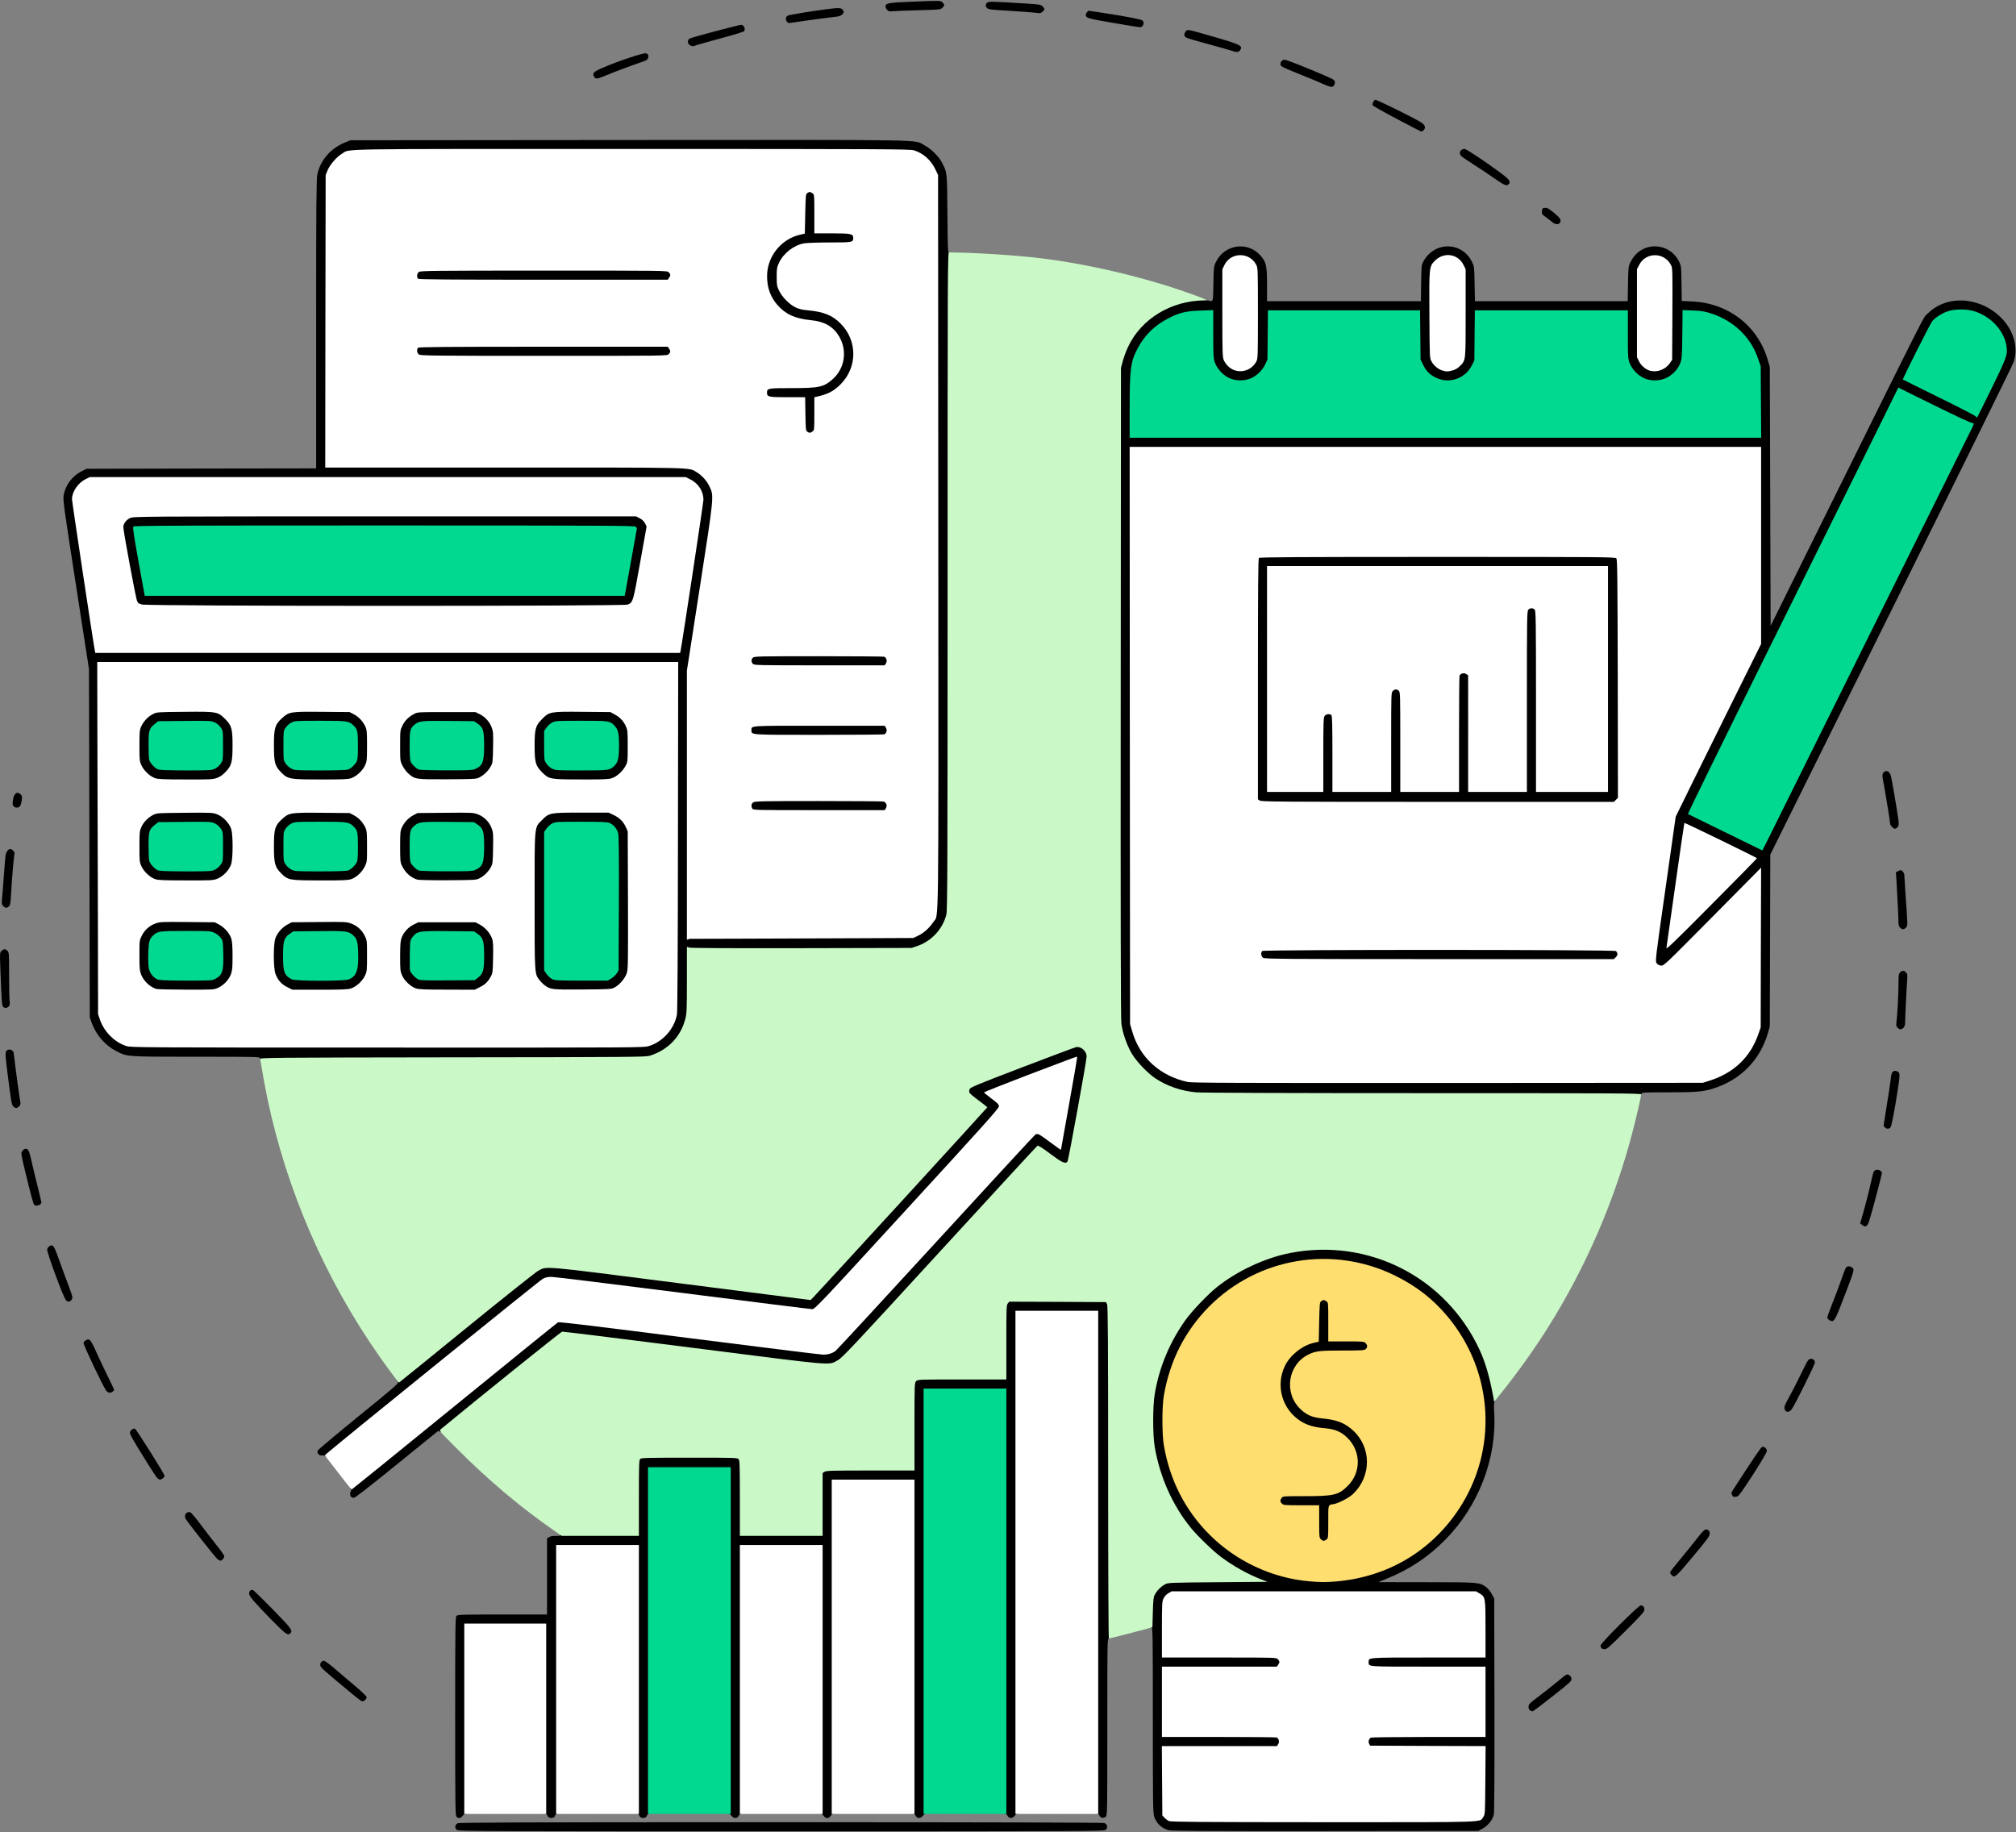 <?xml version="1.0" encoding="UTF-8"?>
<svg xmlns="http://www.w3.org/2000/svg" width="2436" height="2214" version="1.0">
  <rect width="100%" height="100%" fill="#808080" stroke="none"/>
  <path d="M552.2 2211.4c-3.1-2.1-2.6-6.4.8-8.1 2-1 80.8-1.3 390.7-1.3 246.9 0 389.1.4 390.7 1 3.7 1.4 4.6 5.8 1.6 8.2-2.1 1.7-15.7 1.8-391.9 1.8-355.2 0-389.9-.1-391.9-1.6zM1411.9 2211.6c-8.5-2.3-14.9-8.5-17.4-16.8-1.3-4.5-1.5-19.7-1.5-117 0-101.3-.1-111.7-1.6-111.1-1.4.5-1.5-1.5-1.2-19.3.3-22.1.9-24.4 8-31 7.6-7.2 4.5-6.9 62.8-7.2l52.5-.3-11-5.7c-20.4-10.7-32.9-19.7-49.4-35.7-6.2-6-14-14.4-17.4-18.5-22.1-27.4-37-60.9-43.4-97.5-2.5-14.6-2.5-54.8 0-69.9 5.5-32.2 17.8-62 36.7-88.8 7.5-10.7 27-31.2 37.9-40 24.5-19.8 58.7-35.8 89.3-41.7 32.9-6.4 71.9-5 101.8 3.5 52.7 15.1 96.6 49.2 123.5 95.8 12.9 22.5 20.7 44.3 25 69.9 1.6 9.1 1.6 9.9 0 12.3-1.4 2.2-1.5 4.3-1 14.7 3.2 55.2-19 112.7-59 153.2-20.8 21.1-42.9 35.8-70.5 47.1l-10.5 4.3 58.1.1c63.4 0 64 .1 72 5.8 2.1 1.6 5.3 5.3 6.9 8.3l3 5.4.3 128.8c.1 86.3-.1 130.1-.8 132.7-1.7 6.4-7 13-13 16.4l-5.5 3.1-185 .2c-144.3.1-186-.1-189.6-1.1zm371.7-14.2c1.9-.9 4.4-3.1 5.7-4.8 2.2-3.1 2.2-3.6 2.5-41.3l.3-38.3h-69.4c-57 0-69.7-.2-70.6-1.3-1.5-1.9-2.5-7.2-1.7-10.1 1.5-5.9-2.6-5.6 72.7-5.6h68.9v-79h-69.4c-78.7 0-72.1.8-72.1-8.7 0-4.3.4-5.8 1.9-6.9 1.7-1.2 12.9-1.4 70.8-1.4h68.8v-31.3c0-35.3-.2-36.2-7.6-40.4l-3.9-2.3H1418.8l-3.9 2.2c-2.5 1.4-4.6 3.7-5.9 6.3-1.9 3.9-2 6.2-2 34.8v30.7h69c67.7 0 69 0 71 2 2.5 2.5 2.7 9.5.4 12.8l-1.5 2.2H1407v79h68.8c55.2 0 69.2.3 70.6 1.3 2.6 1.9 3.3 9.9 1.2 13.2l-1.6 2.5h-139.1l.3 38.9.3 38.9 2.5 2.7c5.3 5.7-6.3 5.4 189.3 5.5 164.9 0 181.2-.1 184.3-1.6zM1612 1908c94.9-8.2 168.7-80.1 178.9-174.2 7.3-66.9-27.4-138.1-86.3-177.1-34.3-22.7-79.6-35-116.9-31.8-48.1 4.1-90.5 23.6-123.7 57-36.3 36.5-56.3 84.4-56.3 134.6 0 41.3 13.1 80.2 38.7 114.2 32.9 43.9 84.1 72.4 138.6 77.2 13.6 1.2 14.3 1.2 27 .1z"></path>
  <path d="M1593 1863c-1.9-1.9-2-3.3-2-21.5V1822h-21.5c-20.2 0-21.6-.1-23.5-2-2.5-2.5-2.7-9.5-.4-12.8 1.5-2.2 1.8-2.2 28.2-2.2 28.4 0 33.6-.6 42.4-5.1 9.6-4.9 18.6-17.3 20.7-28.4 2.6-13.9-7.5-31.2-22.5-38.6-5-2.5-8.2-3.2-16.6-4-18.4-1.6-30.2-6.8-40.1-17.9-8.5-9.5-12.6-19.8-13.4-34-.9-17.5 3.5-30.5 14.5-42.1 7-7.5 16.5-13.1 25.8-15.2l5.9-1.4.5-23.7c.5-22.1.6-23.9 2.4-25.2 2.6-1.9 9.6-1.8 12.4.2 2.2 1.5 2.2 1.9 2.2 25v23.4h21.5c20.2 0 21.6.1 23.5 2 1.4 1.4 2 3.3 2 6.8 0 8.3.3 8.2-29.2 8.2-14 0-27.8.4-30.7 1-12.2 2.3-24.3 11.5-29.7 22.7-2.4 5-2.9 7-2.9 14.3 0 10.5 2.8 17.3 10.6 25.5 7.6 8.1 14.9 11.4 28 12.6 13.2 1.3 21.9 3.8 29.4 8.7 17.1 11.1 25.3 28 24.2 50.2-.8 16.3-6.8 29.7-17.6 39.1-5 4.4-16.6 10.3-22.1 11.4-7.6 1.4-7-.5-7 21.5 0 19.4-.1 19.9-2.2 21.4-3.3 2.3-10.3 2.1-12.8-.4zM551.6 2195.4c-1.4-1.4-1.6-13.8-1.6-121.4 0-107.6.2-120 1.6-121.4 1.4-1.4 7.8-1.6 55.5-1.6H661v-91.9l2.2-1.5c1.5-1.1 4.5-1.6 8.6-1.6 5.6 0 6.3-.2 5.2-1.5-1.1-1.3 4-1.5 45.4-1.5H769v-45.9c0-41.4.2-46 1.7-47.2 1.3-1.2 12.4-1.4 62.5-1.4 59.2 0 61 .1 62.4 1.9 1.2 1.6 1.4 9.7 1.4 47.3v45.3h94v-75.9l2.2-1.5c2-1.4 8.9-1.6 55.5-1.6h53.3v-53c0-51.7.1-53.1 2-55 2-2 3.3-2 55.5-2h53.5v-44.9c0-41.3.1-45.1 1.8-47l1.7-2.1 61.5.2 61.4.3 1.3 2.5c1 2 1.3 43.7 1.3 204.8 0 201.5 0 202.2-2 202.2s-2 .7-2 106.8c0 104.9 0 106.9-2 108.7-2.4 2.2-6.6 1.3-7.5-1.5-.3-1.1-1.5-2-2.6-2-1.9 0-1.9-4.2-1.9-302.5V1587h-94v302.5c0 220.3-.3 302.5-1.1 302.5-.6 0-2 1.1-3.1 2.6-2.5 3.1-6.8 3-8.3-.3-.5-1.3-1.8-2.3-2.7-2.3-1.7 0-1.8-12.1-1.8-255.5V1681h-94v255.5c0 186-.3 255.5-1.1 255.5-.6 0-2 1.1-3.1 2.6-2.5 3.1-6.8 3-8.3-.3-.5-1.3-1.8-2.3-2.7-2.3-1.7 0-1.8-9.7-1.8-200.5V1791h-94v200.5c0 170.2-.2 200.5-1.4 200.5-.7 0-2.1 1.1-3 2.5-1 1.5-2.6 2.5-4.1 2.5-1.5 0-3.1-1-4.1-2.5-.9-1.4-2.3-2.5-3-2.5-1.2 0-1.4-24.5-1.4-161v-161h-94v161c0 153.1-.1 161-1.8 161-.9 0-2.2 1-2.7 2.3-1.5 3.3-5.8 3.4-8.3.3-1.1-1.5-2.5-2.6-3.1-2.6-.8 0-1.1-56.7-1.1-208v-208h-94v208c0 203 0 208-1.9 208-1 0-2.1.9-2.4 2-1 3.9-8 3.9-9.2 0-.3-1.1-1.3-2-2.1-2-1.2 0-1.4-21.9-1.4-161v-161h-94v161c0 157 0 161-1.9 161-1 0-2.1.9-2.4 2-1 3.9-8 3.9-9.2 0-.3-1.1-1.5-2-2.6-2-1.9 0-1.9-2-1.9-113.5V1965h-93v113.5c0 103.6-.1 113.5-1.6 113.5-.9 0-2.5 1.1-3.6 2.5-2.2 2.9-4.9 3.2-7.2.9zM1848.8 2066.9c-1.2-.6-1.8-2.2-1.8-4.3 0-3.1.9-4 11.7-12.2 6.5-4.9 16.9-13.1 23.2-18.3 11.1-9.3 11.4-9.4 14-8 1.8 1 2.7 2.4 2.9 4.5.3 2.9-.9 4-22.7 21.2-12.6 10-23.5 18.2-24.3 18.2-.7 0-2.1-.5-3-1.1zM429 2049.8c-40.1-33.2-42-34.9-42-37.7 0-3.2 1.6-5.1 4.5-5.1 1.1 0 6.3 3.8 11.6 8.3 5.2 4.5 16.4 13.9 24.7 21 9.3 7.8 15.2 13.5 15.2 14.6 0 2.1-3 5.1-5.1 5.1-.8 0-4.8-2.8-8.9-6.2zM1935.2 1991.8c-.7-.7-1.2-2.1-1.2-3.3 0-2.8 45.8-48.5 48.6-48.5 2.8 0 4.4 1.9 4.4 5.2 0 2.4-3.8 6.6-22.5 25.3-18.7 18.7-22.9 22.5-25.3 22.5-1.5 0-3.3-.5-4-1.2zM328.9 1958.3c-21.5-22-27.9-29.4-27.9-32.5 0-3.3 2.4-5.4 4.9-4.2 1 .5 11.8 11.1 24 23.5 22.4 23 24.2 25.4 20.9 28.7-2.9 2.9-5.5 1.1-21.9-15.5zM2019.7 1903.2c-1-1-1.7-2.4-1.7-3.1 0-.7 5.5-7.8 12.3-15.9 6.7-8.1 15.8-19.3 20.1-24.9 4.3-5.6 8.7-10.5 9.7-10.8 3.2-1 5.9 1.2 5.9 4.8 0 2.8-3 6.9-20.2 27.5-21 25.2-22.4 26.5-26.1 22.4zM262.7 1884c-2.4-1.9-34.3-42.2-38.1-48.2-2.9-4.5.6-9.8 5.3-8.3 1.1.3 6.5 6.7 12.2 14.3 5.6 7.5 14.4 18.9 19.5 25.3 5.2 6.4 9.4 12.5 9.4 13.6 0 2.1-2.9 5.3-4.7 5.3-.6 0-2.2-.9-3.6-2zM424.2 1808.8c-1.4-1.4-1.5-4.7-.2-6.8.6-1 .4-2-.6-3.1-1.3-1.4 9.6-10.6 110.3-92.5C687.2 1581.5 671.4 1594 675.8 1594c2 0 74.6 9.1 161.2 20.1 171.2 21.9 161.8 21 169.2 15.7 1.7-1.1 55.4-59.3 119.5-129.2 64.1-69.9 118-128.6 119.9-130.3 2.8-2.7 4.2-3.3 7.8-3.3 3.9 0 5.6.9 15.2 7.9 8.3 6 11 7.5 11.2 6.2 1.8-9 17.8-98.6 17.8-98.8-.3-.4-100.6 38.2-100.6 38.7 0 .3 2.9 2.8 6.5 5.4l6.5 4.8v11.7l-111.1 121L987.8 1585h-6.5c-3.6 0-75.2-8.8-159.1-19.5-84-10.7-154.1-19.5-155.8-19.5-1.7 0-5 1-7.5 2.3-2.4 1.2-62.6 49.6-133.7 107.5-71.1 57.8-129.7 105.2-130.1 105.2-.5 0-1.4-.6-2-1.3-.6-.8-2.3-1.2-4-.9-3.4.5-6.4-2.9-5.3-5.8.4-1 22.6-19.7 49.4-41.5 44.5-36.2 48.7-39.8 47.7-41.7-.6-1.2-.7-2.4-.2-2.9.5-.5 37.1-30.4 81.3-66.4 45.8-37.3 82.8-66.6 85.8-68.1 2.8-1.5 8.5-3.1 12.5-3.7 6.7-1 16.9.2 162.1 18.8l154.8 19.8 4.3-4.4c2.3-2.4 49.6-53.9 105-114.3l100.8-109.9-2.7-2c-1.5-1.1-5.7-4.3-9.4-7.1-6.7-5.2-6.7-5.2-7-10.6-.2-3.4.2-6.1 1-7.1.7-.9 29.8-12.5 64.7-25.8 67.2-25.6 68.4-25.9 75.7-22.5 4.6 2.2 6.4 6 6.4 13.1 0 7-21.6 128.1-23.1 130-.7.8-3.3 1.3-6.9 1.3-5.6 0-5.8-.1-18.5-9.6-10.6-8-13-9.4-13.9-8.2-.6.8-53.1 58.1-116.7 127.4-129.1 140.6-119.7 131.3-135.6 133.5-7.5 1.1-14.2.3-161.3-18.5-84.4-10.8-154.8-19.8-156.5-20-2.7-.5-9.6 4.8-76.5 59.4-68 55.4-73.6 59.7-75.2 58.3-1.2-1.1-2.2-1.3-3-.6-.7.6-23.3 18.8-50.1 40.6-31.8 25.9-49.6 39.7-51.1 39.7-1.2 0-2.7-.5-3.4-1.2zM2092.9 1806.6c-1.1-2.2-.8-3.2 1.7-7 24.8-38.3 33.2-50.7 34.7-51.2 2.3-.7 5.7 2.2 5.7 4.9 0 2.2-13.6 24.4-26.7 43.7-7 10.3-8.1 11.5-11 11.8-2.7.3-3.5-.1-4.4-2.2zM190.2 1786.3c-1.1-1-7.1-10.1-13.4-20.3-16.7-26.9-19.8-32.4-19.8-34.8 0-2.4 4-5.5 6.1-4.7 1.6.6 35.2 54 35.7 56.7.3 1.6-3.2 4.8-5.4 4.8-.7 0-2.1-.8-3.2-1.7zM2157 1704.1c-1.7-3.3-1.2-4.9 4.9-15.9 3.3-5.9 9.5-17.9 13.7-26.7 4.2-8.8 8.4-16.8 9.2-17.7 3-3.5 8.2-1.6 8.2 2.8 0 2.4-24 50.8-27.9 56.2-2.6 3.7-6.5 4.3-8.1 1.3zM128.2 1680.3c-4.3-6.1-27.2-54.4-27.2-57.4 0-1 1.3-2.5 2.9-3.4 2.7-1.3 3.1-1.3 5 .3 1.1.9 3.7 5.5 5.7 10.2 2 4.7 8.1 17.6 13.5 28.8 5.5 11.2 9.9 20.5 9.9 20.7 0 .2-.7 1.1-1.6 1.9-2.4 2.5-6 2-8.2-1.1zM2210.7 1595.4c-1.5-.8-2.7-2.3-2.7-3.3 0-1.1 2.9-9 6.4-17.8 3.5-8.7 8.5-22 11.1-29.6 4.1-11.7 5.1-13.8 7.1-14.3 1.5-.4 3.4 0 5 1.1 3.4 2.2 3.4 2.5-7.2 30.3-13.7 35.8-14.1 36.5-19.7 33.6zM79.6 1571.1c-3-3.3-22.6-56.3-22.6-61 0-2.2 3.1-5.1 5.3-5.1 2.5 0 4.2 3.3 9.7 19.1 2.8 7.9 7.6 21 10.7 29.1 5.3 14.3 5.5 14.9 3.9 17.3-2 3-4.6 3.2-7 .6zM2250 1480.2l-2.3-1.8 4.7-16.5c2.5-9 6-22.5 7.6-29.9 4-17.7 3.8-17 6.7-18.1 3-1.1 7.3 1.1 7.3 3.7 0 1.7-11.8 46.4-15 56.5-2.4 8.1-4.7 9.6-9 6.1zM41.3 1455.8c-1.3-1.6-4.1-12.1-10.9-40.3-5.2-21.5-5.2-22.1-3.5-24.5 2.4-3.4 5.6-3.7 7.4-.8.8 1.3 2.2 5.9 3.2 10.3.9 4.4 4.1 17.8 7.1 29.7 3 12 5.4 22.2 5.4 22.7 0 3.3-6.7 5.4-8.7 2.9zM2277.6 1362.4c-.9-.8-1.6-1.8-1.6-2.2 0-.4 1.8-11.5 3.9-24.7 2.2-13.2 4.3-27.3 4.7-31.3.8-9.1 2.8-11.5 7.8-9.6 3.5 1.3 3.6 3.8 1.1 20-4.6 29.9-7.9 46.6-9.3 48-1.8 1.9-4.7 1.8-6.6-.2zM16.1 1337.1c-2-2-2.6-5-7.1-40.9-3.1-24.3-3.1-26.4 1-27.7 2.4-.8 5.7.9 6.4 3.2.2 1 .7 4.7 1.1 8.3.7 7.5 6.3 48.2 7.1 52.2.4 1.9-.1 3.3-1.5 4.7-2.6 2.6-4.6 2.6-7 .2zM1440.5 1322.9c-15.9-1.4-34.2-7.9-47.6-16.9-9.5-6.4-22.6-20.2-28.3-29.8-6-10.1-11.1-24.9-12.6-36.2-.8-6-1-123.8-.8-403.5l.3-395 2.3-8.5c7.6-28.1 26.4-50.3 53.5-63 10.6-5 20.4-7.7 33.3-9.1 9.7-1.1 10.8-1 16.2 1 9.7 3.5 9 4.9 9.4-18.6.3-20.1.4-21 2.9-26.4 10.2-21.6 38.4-25.8 54-8.1 6.9 7.9 7.9 12.4 7.9 35.2v20h185.9l.3-21.7c.3-20.5.4-22.1 2.6-26.1 13.3-25 47.2-24.5 59.1.8 2.5 5.3 2.6 6.4 2.9 26.3l.4 20.7h184.6l.4-20.7c.3-20.1.4-21 2.9-26.4 1.5-3.2 4.5-7.5 6.8-9.8 15.6-15.6 42-11.2 51.8 8.7 2.8 5.6 2.8 6.1 3.1 26.8l.3 21.1 12.7.6c43.9 2 79.7 29.9 91.4 71.2l2.3 8 .5 156.4.5 156.4 53.9-108.9c142.9-288.3 129.7-262.3 135.9-268.5 17.2-17.2 44.6-20.7 69.2-8.9 27.9 13.5 42.9 42.6 34.7 67.5-1.1 3.3-67.7 138.6-148 300.6l-146.1 294.6-.3 103.9-.3 103.9-2.3 8c-9.4 32.4-33.1 56.5-65.7 66.8-12.6 4-21.3 4.7-55.2 4.7-30.6 0-31.5.1-32 2-.5 2-1.3 2-267.2 1.9-146.6-.1-270.6-.5-275.6-1zm621.3-19.7c30.3-9.4 50.6-28.8 60.3-57.7l2.4-7 .3-90.5.2-90.5-55.6 56.3-55.6 56.2h-6.3c-5.7 0-6.6-.3-8.4-2.6-1.3-1.6-2.1-4.1-2.1-6.3 0-2 5.6-42.7 12.4-90.4l12.4-86.8 18.5-37.7c10.2-20.7 33.4-67.7 51.6-104.4l33.1-66.6V543h-757l.2 345.8.3 345.7 2.3 8c9.1 32.2 33.4 54.6 67.3 62 5.4 1.1 54.1 1.3 311.4 1.2l305-.2 7.3-2.3zm34.4-244.4 20-20.8-38.8-19c-21.3-10.5-39.1-18.7-39.4-18.3-.4.5-4.8 30.3-9.9 66.3-5 36-9.4 66.6-9.7 68-.5 2.6 39.1-36.2 77.8-76.2zm157.5-290.2c68.9-139 125.3-253 125.3-253.3 0-.5-83.2-41.5-83.5-41.1-.1.2-56.6 114.1-125.5 253.3-68.9 139.2-125.4 253.2-125.6 253.5-.3.7 81.9 40.9 83.1 40.6.5-.2 57.3-114 126.2-253zm-128.9-282.8-.3-40.3-3.5-10c-10.9-31.7-42-55.4-75.2-57.2l-9.7-.6-.3 29.4c-.3 27.9-.5 29.7-2.6 35.1-2.9 7.3-9.5 14.1-17 17.6-5.1 2.4-6.9 2.7-16.7 2.7-10 0-11.5-.3-16.6-2.8-7.4-3.6-14-10.8-16.8-18-2-5.4-2.1-7.6-2.1-34.7v-29h-178.9l-.3 30.3-.3 30.2-2.8 5.7c-6.3 12.8-18.8 19.5-35 18.6-14.3-.7-24.1-6.8-29.9-18.6l-3.3-6.7-.3-29.7-.3-29.8h-177.8l-.3 29.8-.3 29.7-2.6 5.6c-3.4 7.2-9.6 13.4-16.8 16.8-5 2.3-6.8 2.6-16.6 2.6-10 0-11.5-.3-16.7-2.8-7.1-3.5-14-11-16.7-18.3-1.9-5.1-2.1-7.7-2.1-34.6v-29.1l-12.2.6c-14.8.6-23.6 2.9-36.1 9.4-16.9 8.8-28.5 20.1-37.1 36.4-8.4 15.9-9.6 24.6-9.6 70.2V526h757.1l-.3-40.2zm279.2-20.5c8.9-18.1 16.6-34.9 17.1-37.5 2.1-9.7-3.4-23.1-14.1-33.8-10.4-10.5-25-17-38.2-17-10.7 0-25.3 6.8-31.1 14.3-1.4 1.8-9.5 17.3-18 34.4l-15.6 31 41.7 20.6c22.9 11.3 41.8 20.6 41.9 20.6.2.1 7.5-14.6 16.3-32.6zm-898.7-21.9c4.5-2.3 7.6-5.3 9.8-9.6 1.8-3.5 1.9-6.6 1.9-55.3 0-49.4-.1-51.7-2-55.4-2.4-4.7-7.8-9.4-12.6-10.9-7-2.1-15.7 2.7-19.8 10.9l-2.6 5.3v50c0 46.5.2 50.4 1.9 54.1 4.7 10.3 15.1 15.1 23.4 10.9zm249.4.5c4-1.5 9.2-6.7 11.4-11.4 1.7-3.7 1.9-7.4 1.9-54.1v-50l-2.6-5.3c-2.8-5.5-7.4-9.4-13.2-11-4.7-1.4-10 .7-15.3 6-7 6.9-7.1 7.7-6.7 63.6.3 46.7.3 47.9 2.5 51.8 5 9.4 13.8 13.5 22 10.4zm252.8-1.2c2.1-1.2 5.3-4.2 7-6.5l3-4.4.3-52.4c.2-50.1.2-52.5-1.7-56.1-3.4-6.7-10.5-11.5-16.8-11.5-5.5 0-12.2 4.8-15.5 11.1l-2.8 5.3v100.4l2.6 5.2c5 10 15.2 13.8 23.9 8.9z"></path>
  <path d="M1523.2 1160.4c-1.8-1.3-2.2-2.5-2.2-7.3 0-3.1.5-6.2 1.2-6.9.9-.9 50.5-1.2 216.9-1.2 190.5 0 215.8.2 216.9 1.5.7.8 1.5 3.5 1.7 5.9.5 3.8.2 4.8-2 7l-2.6 2.6h-213.8c-191.9 0-214.1-.2-216.1-1.6zM1519.2 970.4l-2.2-1.5V820.6c0-113.9.3-148.5 1.2-149.4.9-.9 50.9-1.2 218.9-1.2 201.2 0 217.8.1 219 1.7 1.2 1.3 1.4 25.7 1.7 148.5l.2 146.9-2.4 2.4-2.5 2.5h-215.8c-193.8 0-216.1-.2-218.1-1.6zm76.8-61.2c0-52-.5-49.2 8.9-49.2 3.1 0 6.2.5 6.9 1.2.9.9 1.2 12.7 1.2 47V954h65v-60c0-58.7 0-60 2-62 2.6-2.6 10.5-2.8 13.2-.3 1.7 1.5 1.8 4.8 1.8 62V954h65v-69.8c0-56 .3-70.2 1.3-71.6 1.9-2.6 9.9-3.3 13.2-1.2l2.5 1.6v141h65V844.8c0-124-.8-112.8 8.6-112.8 9.2 0 8.4-11.2 8.4 112.6V954h81V687h-406v267h62v-44.8zM314.3 1279c-.5-2-1.2-2-77.2-2-85.6 0-83.3.1-97-7-13.2-6.9-24-19.4-29.3-34l-2.3-6.5-.5-210.5-.5-210.5-15.8-102C77 612 76 604.1 76.9 598.5c2.2-12.3 10.4-23.3 21.8-29.1l5.8-2.9 138.8-.3L382 566V391.7c0-145.7.3-175.3 1.4-180.8 3.7-17.5 16.3-31.9 34.1-39l6-2.4 336.8-.3c373.7-.2 343.1-.8 356.8 6.4 7.7 4 17.5 13.7 21 20.6 6.5 12.7 6.3 11 6.7 62.1.3 39.8.5 46.7 1.8 46.7 2.2 0 2.1 794.8-.1 803.3-4.6 17.7-18 32-35.4 38l-6.6 2.2-135.7.3-135.8.3v38.8c0 35.1-.2 39.5-1.9 46.3-5.6 21.8-21 37.7-43.1 44.6-5.1 1.5-22.8 1.7-239.3 1.9-233.7.3-233.9.3-234.4-1.7zm470-18.8c12.6-5.1 23.4-16.3 28.8-29.9l2.4-5.8.3-210.7.2-210.8H121l.2 209.8.3 209.7 2.2 6.5c5.2 15 17.5 27.4 32.1 32.1 5.5 1.7 17.2 1.8 314.2 1.6l308.5-.2 5.8-2.3zm321.9-132.4c6.9-3.2 14-9.6 18.5-16.5 6.9-10.8 6.3 29.1 6.1-456.8l-.3-440-3.2-6.7c-5.4-11.5-15-19.9-26.2-23.2-4.9-1.4-37.1-1.6-337.6-1.6-364.4 0-336.7-.5-347.2 5.7-6.3 3.7-14.5 13.1-17.4 19.9l-2.4 5.9-.3 173.8L396 562h216.3c235.8 0 222.4-.3 232.3 5.5 6.4 3.8 12.5 10.5 15.8 17.5 2.7 5.7 3.1 7.8 3.4 17 .3 9.5-1.1 19.7-15.2 111L833 813.4V1131l133.8-.2 133.7-.3 5.7-2.7zM819.4 783.3c.3-1.6 6.7-42.6 14.2-91.2 15.2-98.8 14.7-92.2 7.5-101.7-2.5-3.3-5.6-5.8-9.6-7.9l-5.9-3H111.5l-4.9 2.4c-6.7 3.3-12.1 9.2-14.6 15.8l-2.1 5.5 13.6 88.7c7.4 48.7 13.8 89.8 14.1 91.4l.6 2.7h700.6l.6-2.7z"></path>
  <path d="M186 1198.1c-7.9-2.4-15.5-9.7-18.6-17.7-1.7-4.3-1.9-7.6-1.9-25.9 0-21 0-21 2.8-26.7 3.4-6.9 9.1-12.1 16.5-14.8 5.3-2 7.3-2.1 41.6-1.8l36.1.3 5.1 2.7c2.8 1.5 7 4.8 9.3 7.4 6.2 7.1 7.1 11.4 7.1 34 0 17-.2 20-2 24.8-2.6 6.7-8.5 13-15.3 16.2l-5.2 2.4-36.5-.1c-20.1 0-37.6-.4-39-.8zm70.9-18.1c8.4-4.3 10.5-9.8 10-27.2-.4-11.3-.6-12.8-2.9-16.1-1.5-2.2-4.6-4.8-7.4-6.2-4.9-2.5-5.2-2.5-31.8-2.5-28.7 0-31.4.4-36.6 5.3-4.3 4-5.5 7.7-6 18.6-.6 12.7.8 19.6 4.8 23.9 5.4 5.9 6.7 6.1 37.8 6.2 26.2 0 28.6-.1 32.1-2zM344.2 1195.9c-7-3.4-11.5-8.5-14.3-15.9-2.6-7-2.8-41-.2-48.9 2.1-6.5 8.1-13.4 14.7-16.9l5.1-2.7 36.1-.3c34.3-.3 36.3-.2 41.6 1.8 7.4 2.7 13.1 7.9 16.5 14.8l2.8 5.7v21.5c0 20.5-.1 21.7-2.4 26.8-1.4 3.1-4.3 7-7.2 9.6-8.3 7.4-9.3 7.6-50.4 7.6h-36.2l-6.1-3.1zm74.3-15.4c9-3.7 12.1-11.9 11.2-29.1-.5-11.1-1.8-14.6-6.7-18.8-5.3-4.4-8.5-4.8-38.1-4.4l-27.6.3-4.1 2.9c-6.7 4.6-8.2 9-8.2 23.7.1 16.2 2 20.9 10.5 25.3 4.3 2.3 57.8 2.4 63 .1zM499.3 1197.3c-6.1-2.1-13.6-9.2-16.4-15.5-2.3-5.1-2.4-6.3-2.4-26.3 0-17.6.3-21.7 1.8-25.4 2.7-6.8 8-12.6 14.5-15.8l5.7-2.8h75l5.1 2.7c6.5 3.4 12.8 10.6 14.9 16.9 1.4 4 1.6 8.5 1.3 26.1-.3 19.7-.5 21.6-2.5 25.4-3.6 6.7-7 10.1-13.5 13.3l-6.1 3.1-36.6-.1c-29.8 0-37.4-.3-40.8-1.6zm75.1-18.7c6.1-4.6 7.6-9 7.6-23.5 0-14.8-1.6-19.5-8.3-23.9l-4-2.7-28.4-.3c-32.1-.4-34.3.1-39.9 7.3-2.8 3.7-2.9 4.2-3.2 17.8-.2 7.7-.1 15 .2 16.3.9 3.3 6.5 9.4 10.1 11 2.3 1.1 9.6 1.3 32.6 1.1l29.6-.2 3.7-2.9zM662.6 1197.6c-5.2-1.9-9.8-5.4-13.5-10-6.2-7.8-6.1-5.6-6.1-98.7 0-97.6-.5-91.4 9-101 8.8-8.8 9.1-8.9 50.9-8.9h35.6l6 2.9c7.1 3.4 11.6 7.8 14.7 14.6l2.3 5 .3 86c.3 97.5.7 92.4-7.6 101.6-8.6 9.6-7.3 9.4-50.2 9.6-30.1.2-38.3 0-41.4-1.1zm73-18.1c2.3-1.4 5.3-4.2 6.6-6.2l2.3-3.8.3-77c.2-53.4 0-78.6-.8-82.1-1.2-5.7-5.4-10.8-10.7-13-2.5-1.1-9.9-1.4-31-1.4-31.6 0-33.5.4-38.9 8.2l-2.9 4.1v161.3l2.7 4.2c5.3 7.9 6.3 8.1 39.2 8.2h28.9l4.3-2.5zM184.3 1065.3c-6.1-2.1-13.6-9.2-16.4-15.5-2.3-5.1-2.4-6.3-2.4-26.8 0-20.3.1-21.8 2.3-26.6 2.7-6 7.9-11.3 14.2-14.6 4.4-2.3 5-2.3 41.1-2.6 35.1-.3 36.8-.2 42.2 1.8 7.3 2.8 15 10.9 17.2 18.2 2.2 7.4 2.1 40.3-.1 47.8-2.2 7.3-9.7 15.2-17.1 18-5 1.9-7.6 2-41.1 1.9-29 0-36.5-.3-39.9-1.6zm72.5-17.4c2.6-1.3 5.4-3.8 7-6.2 2.6-3.9 2.7-4.5 2.7-18.7s-.1-14.8-2.7-18.7c-1.6-2.5-4.4-4.9-7.1-6.2-4.4-2.1-5.5-2.2-33.5-1.9l-29 .3-3.9 3.1c-6.9 5.6-7.8 8.2-7.8 22.4 0 14.7.5 16.7 4.7 21.6 5.4 6.2 6.3 6.3 37.2 6.4 26.5 0 28.2-.1 32.4-2.1zM346.4 1064.9c-6.7-2.6-13.8-9.7-16.4-16.6-1.8-4.7-2-7.8-2-25.3 0-24.4 1-28 9.5-35.9 9-8.2 9.6-8.2 51.6-7.9l36.4.3 5.1 2.7c5.9 3.1 10.8 8.4 13.8 14.7 1.9 4.2 2.1 6.3 2.1 26.1v21.5l-2.8 5.7c-1.6 3.2-4.8 7.5-7.3 9.7-7.9 6.9-9.2 7.1-49.3 7-32.8 0-36-.2-40.7-2zm71.3-16c3.5-1.3 7.9-5.4 10.1-9.4 1.4-2.4 1.7-5.8 1.7-16.5 0-14.4-.7-17.1-5.7-21.7-5.2-4.9-7.8-5.3-37-5.3-25.6 0-27.4.1-31.6 2.1-2.6 1.3-5.4 3.8-7 6.2-2.6 3.9-2.7 4.5-2.7 18.7s.1 14.8 2.7 18.7c1.5 2.3 4.4 4.9 7 6.2 4.1 2 5.7 2.1 32 2.1 17.1 0 28.7-.4 30.5-1.1zM501.1 1065.9c-7.7-2.3-14.6-8.6-18.5-16.9-1.9-4.1-2.1-6.3-2.1-26 0-19.8.2-21.9 2.1-26.1 3-6.3 7.9-11.6 13.8-14.7l5.1-2.7 36.6-.3c35.2-.3 36.8-.2 42.2 1.8 7.5 2.8 13.9 9.2 16.7 16.7 2 5.3 2.1 7.3 1.8 27.3-.3 20.1-.4 21.8-2.6 25.7-2.8 5.4-8.1 10.7-13.5 13.5-4.1 2.3-4.9 2.3-41.2 2.5-22.1.1-38.4-.2-40.4-.8zm69.6-17.4c9.1-3.8 11.3-8.7 11.3-25.5 0-15.1-1.5-19.3-8.1-23.7l-4.2-2.8-27.6-.3c-17.9-.2-28.9.1-31.3.8-4.5 1.3-9.3 5.2-11.3 9.1-2.1 3.9-2.1 29.8-.1 33.7 1.8 3.5 6.4 7.8 9.6 9.1 1.4.5 14.4 1 30.3 1 22.8.1 28.4-.2 31.4-1.4zM184.3 943.3c-6.1-2.1-13.6-9.2-16.4-15.5-2.3-5.1-2.4-6.3-2.4-26.8 0-19.9.2-21.9 2.1-26.1 2.9-6.3 8.3-12 14.1-14.9l4.8-2.5 36.4-.3c42.9-.3 43.1-.3 52.3 8.8 7.9 8 8.8 11.4 8.8 35 0 23-.9 26.9-8.2 34.6-8.7 9.3-9.6 9.4-51.6 9.3-29 0-36.5-.3-39.9-1.6zm72.5-17.4c2.6-1.3 5.4-3.8 7-6.2 2.6-3.9 2.7-4.5 2.7-18.7s-.1-14.8-2.7-18.7c-1.6-2.5-4.4-4.9-7.1-6.2-4.4-2.1-5.5-2.2-33.5-1.9l-29 .3-3.9 3.1c-6.9 5.6-7.8 8.2-7.8 22.4 0 14.7.5 16.7 4.7 21.6 5.4 6.2 6.3 6.3 37.2 6.4 26.5 0 28.2-.1 32.4-2.1zM346.4 942.9c-6.7-2.6-13.8-9.7-16.4-16.6-1.8-4.7-2-7.8-2-25.3 0-24.4 1-28 9.5-35.9 9-8.2 9.6-8.2 51.6-7.9l36.4.3 5.1 2.7c5.9 3.1 10.8 8.4 13.8 14.7 1.9 4.2 2.1 6.3 2.1 26.1 0 20.5-.1 21.7-2.4 26.8-1.4 3.1-4.3 7-7.2 9.6-8.3 7.4-9.3 7.6-49.8 7.5-32.8 0-36-.2-40.7-2zm71.3-16c3.5-1.3 7.9-5.4 10.1-9.4 1.4-2.4 1.7-5.8 1.7-16.5 0-14.4-.7-17.1-5.7-21.7-5.2-4.9-7.8-5.3-37-5.3-25.6 0-27.4.1-31.6 2.1-2.6 1.3-5.4 3.8-7 6.2-2.6 3.9-2.7 4.5-2.7 18.7s.1 14.8 2.7 18.7c1.5 2.3 4.4 4.9 7 6.2 4.1 2 5.7 2.1 32 2.1 17.1 0 28.7-.4 30.5-1.1zM499.3 943.4c-6-2.2-12.7-8.6-16-15.2l-2.8-5.7v-43l2.8-5.7c3-6.1 7.4-10.5 14-14 4.1-2.3 4.7-2.3 42.2-2.3h38l4.9 2.4c6.7 3.3 12.1 9.2 14.6 15.9 2 5.2 2.1 7.3 1.8 27.2-.3 20.1-.4 21.8-2.6 25.7-2.8 5.4-8.1 10.7-13.5 13.5-4.1 2.3-4.9 2.3-41.7 2.5-31.2.2-38.2-.1-41.7-1.3zm71.4-16.9c9.1-3.8 11.3-8.7 11.3-25.5 0-15.1-1.5-19.3-8.1-23.7l-4.2-2.8-27.6-.3c-17.9-.2-28.9.1-31.3.8-4.5 1.3-9.3 5.2-11.3 9.1-2.1 3.9-2.1 29.8-.1 33.7 1.8 3.5 6.4 7.8 9.6 9.1 1.4.5 14.4 1 30.3 1 22.8.1 28.4-.2 31.4-1.4zM662 943.3c-2.8-1-6.6-3.7-10.2-7.3-7.9-8-8.8-11.4-8.8-35.1 0-23.3.9-26.9 9-35 8.9-9 9.2-9 52.1-8.7l36.4.3 5 2.7c6.4 3.4 10.8 8 13.7 14.3 2.2 4.7 2.3 6.2 2.3 27 0 22 0 22-2.7 27.1-3.4 6.4-10.5 12.8-16.5 14.8-6.9 2.4-73.6 2.2-80.3-.1zm71.3-16.7c4.8-2 9.4-7.2 10.6-12.1 1.4-5.6 1.4-21.8 0-27-1.3-4.7-6.1-10.2-10.6-12.1-2.5-1.1-9.6-1.4-31-1.4-31.6 0-33.5.4-38.9 8.2-2.9 4.1-2.9 4.3-2.9 18.8 0 14.2.1 14.8 2.7 18.7 1.5 2.3 4.4 4.9 7 6.2 4.1 2 5.7 2.1 32.1 2.1 21.1 0 28.5-.3 31-1.4zM906 980.1c-.5-1.1-1-4.2-1-7 0-8.7-6.5-8.1 84-8.1 43.7 0 80.5.3 81.6.6 4.2 1.1 5.9 9.8 2.8 14.2l-1.5 2.2h-82.4c-80.5 0-82.5 0-83.5-1.9zM907.2 889.4c-1.8-1.2-2.2-2.5-2.2-6.9 0-9.3-7.8-8.5 85-8.5h82l1.6 2.5c2.1 3.3 1.4 11.3-1.2 13.2-1.4 1-17.5 1.3-82.4 1.3-71.3 0-80.8-.2-82.8-1.6zM906.7 805.2c-1.1-1.2-1.7-3.6-1.7-6.9 0-9-7.3-8.3 84.6-8.3 65.2 0 81.4.3 82.8 1.3 2.6 1.9 3.3 9.9 1.2 13.2l-1.6 2.5h-81.9c-78 0-81.9-.1-83.4-1.8zM972.4 524.6c-1.7-1.3-1.9-3-2.2-21.5l-.3-20.1h-21.3c-25.2 0-25.1 0-25.1-8.5 0-8.7-.6-8.5 29.6-8.5 33.9 0 39.5-1.2 50.4-11.2 6.3-5.7 11.9-16 13-23.6 1.3-9.6-4.6-23.5-13-30.9-7-6.2-15.1-9.3-26.7-10.4-5.7-.5-13.3-1.8-16.9-2.9-16.5-4.9-30.9-20.3-35-37.5-1.9-8.3-1.4-25.9 1-33.6 5.4-17.2 20.7-31.4 37.9-35.3l5.7-1.3.5-23.7c.5-22.1.6-23.9 2.4-25.2 2.6-1.9 9.6-1.8 12.4.2 2.2 1.5 2.2 1.9 2.2 25V279h21.3c25.4 0 25.7.1 25.7 8.5 0 8.7.8 8.5-28.4 8.5-13.9 0-27.9.5-31.2 1.1-12.4 2.3-24.7 11.9-30.2 23.6-2.3 4.8-2.7 7.1-2.6 13.8 0 10.2 3.3 17.5 11.3 25.6 8 7.9 14.5 10.8 27.2 12 18.3 1.8 28.6 5.9 38.4 15.7 10.8 10.7 15.5 22.8 15.5 39.9 0 17.1-4.4 28.6-15 39.4-8.3 8.5-15.4 12.2-29.2 15.3l-2.8.6v20c0 19.4-.1 19.9-2.2 21.4-2.8 2-9.8 2.1-12.4.2zM503.2 431.4c-1.8-1.3-2.2-2.5-2.2-7.3 0-3.1.5-6.2 1.2-6.9.9-.9 36.6-1.2 154.4-1.2h153.3l1.5 2.2c2.3 3.3 2.1 10.3-.4 12.8-2 2-3.3 2-153.8 2-135.7 0-152-.2-154-1.6zM502.2 339.8c-.7-.7-1.2-3.8-1.2-6.9 0-4.8.4-6 2.2-7.3 2-1.4 18.3-1.6 154-1.6 150.5 0 151.8 0 153.8 2 2.5 2.5 2.7 9.5.4 12.8l-1.5 2.2H656.6c-117.8 0-153.5-.3-154.4-1.2zM168.5 733.5c-2.2-.8-4.1-1.5-4.2-1.5-2.3-.1-18.3-83.6-18.3-95.1 0-7 2.6-11.4 8.3-13.9 4.1-1.9 10.6-2 310.7-2h306.6l4.4 2.3c5.2 2.7 8 7.4 8 13.6 0 7.7-15 89.3-16.9 92.1-1 1.4-3.3 3.3-5.2 4.2-3.2 1.7-19.4 1.8-296.4 1.8-252.5-.1-293.6-.3-297-1.5zM752 716.8c0-.2 3.1-17.6 7-38.8 5.2-29 6.6-38.6 5.7-39.2-1.8-1.2-599.5-1-600.2.2-.4.7 10.7 65.7 13 75.8l.5 2.2h287c157.9 0 287-.1 287-.2zM2292.9 1241.9c-1.6-1.6-1.9-2.8-1.4-6.2 1.1-8.4 2.5-33.5 2.5-45.9 0-11.5.2-13 2-14.8 2.5-2.5 4.5-2.5 7 0 1.8 1.8 2 2.9 1.5 9.3-.7 9.1-2.5 46.5-2.5 51.8 0 2.6-.7 4.6-2 5.9-2.5 2.5-4.5 2.5-7.1-.1zM3.7 1216.6c-1.4-1.5-1.9-8.1-3.3-47.2-.7-17.6-.6-18.2 1.5-20.3 2.6-2.6 4.5-2.7 7.1-.1 1.9 1.9 2 3.3 2 28.8 0 14.7.3 29 .6 31.8.5 4 .3 5.4-1.1 6.7-2 2.1-4.9 2.2-6.8.3zM2296 1121c-1.4-1.4-2-3.3-2-6.7 0-4.9-1.5-34.5-2.5-51l-.6-9.2 3-1.6c2.9-1.4 3.2-1.4 5.1.5 1.1 1.1 2 2.8 2 3.8 0 1.1.6 11.1 1.4 22.3 2.9 40.8 2.9 39.6.6 41.9-2.5 2.5-4.5 2.5-7 0zM3.9 1094.9c-1.8-1.8-2-2.8-1.5-8.2.4-3.4 1.3-15.4 2.1-26.7.8-11.3 1.8-22.7 2.1-25.4.6-4.9 3.1-8.6 5.9-8.6 2.3 0 5.7 3.9 5 5.7-.7 2.1-3.2 30.7-4.1 48.2-.6 11.1-1 13.7-2.5 15.2-2.5 2.5-4.4 2.4-7-.2zM2286.5 999.6c-1.4-1.4-2.5-3.1-2.5-3.8 0-2.3-6.8-44-8.4-51.6-1.7-7.8-1.2-10.3 2.3-12.1 2.6-1.4 5.8 1.2 7 5.7 1 3.5 6.9 38.1 8.9 52.2 1 7 .5 9.3-2.8 11-1.6.9-2.5.6-4.5-1.4zM16.5 974.4c-1.3-1.3-1.5-2.8-1-6.8 1.2-8.9 5.1-12 9.5-7.6 1.6 1.6 1.9 2.8 1.4 6.7-.4 2.7-1.3 5.8-2 7.1-1.7 2.6-5.5 2.9-7.9.6zM1875 267.9c-1.9-1.6-5.4-4.3-7.8-6-3.9-2.8-4.3-3.4-4-6.7.3-3.4.6-3.7 3.6-4 2.7-.3 4.4.7 10.6 5.7 7.9 6.5 9.4 8.8 7.6 12.1-1.6 2.9-5.9 2.5-10-1.1zM1805.5 215.4c-6.6-4.7-18.1-12.3-25.5-17-7.4-4.7-14.1-9.3-14.7-10.2-3-3.7-.5-8.2 4.5-8.2 2 0 24.9 15.2 43 28.6 11.4 8.5 13.2 11 10 14.2-2.3 2.3-5.4 1-17.3-7.4zM1687.8 143.7c-15.8-8.3-28.9-15.8-29.2-16.5-.7-1.7 1.3-6 3.1-6.6 1.3-.5 40.6 18.7 54 26.4 6.1 3.5 7.6 6.9 4.8 10-1 1.1-2.3 2-2.9 2-.6 0-14-6.9-29.8-15.3zM1599.5 101.8c-3.8-1.8-17.1-7.3-29.5-12.3-20.4-8.2-22.5-9.3-22.8-11.6-.2-1.6.5-3.2 1.8-4.4 2.1-1.9 2.2-1.9 10.3.9 9.2 3.2 43.9 17.6 49.9 20.7 4 2 4.8 4.2 2.8 8-1.5 2.7-4.4 2.4-12.5-1.3zM718 92.9c-2.6-4.7-1.2-6.1 11.5-11.5 17.8-7.7 48-17.7 50.9-17 2.9.7 3.8 2.8 2.6 6-.7 1.8-2.5 2.9-7.7 4.6-10.8 3.6-33 11.9-43 16.1-10.5 4.4-12.8 4.7-14.3 1.8zM1488.5 61.4c-2.2-.8-15-4.4-28.5-8.1-13.5-3.6-25.5-7.1-26.7-7.9-2.7-1.7-2.9-4.1-.7-7.3 2-2.8 2.2-2.8 27.2 4.4 39.8 11.4 42.3 12.6 38.7 18.1-1.8 2.7-4.2 2.9-10 .8zM835 55.3c-4.2-1.5-5.2-6.5-1.7-8.7 1.9-1.3 59.6-16.6 62.4-16.6 3.1 0 5.3 4.9 3.5 7.7-.5.7-12.5 4.4-26.8 8.2-14.2 3.9-27.9 7.7-30.3 8.5-4.7 1.7-4.8 1.7-7.1.9zM1344.6 27.6c-30.9-5.3-32.5-5.8-32.6-9.8 0-1.6 2.5-4.8 3.8-4.8.4 0 7.9 1.1 16.7 2.5 30.1 4.7 46.7 7.9 48.1 9.3 2.8 2.8.5 8.3-3.4 8.1-.9 0-15.6-2.4-32.6-5.3zM950.5 25.7c-1.9-2.9-.8-6.2 2.2-7.1 3.6-1.1 31.3-5.6 46.2-7.5C1015 9 1017 9.2 1019 13c.9 1.6.6 2.5-1.3 4.4-1.8 1.8-3.9 2.5-9.3 3-7 .7-47.3 6.2-53.1 7.2-2.6.5-3.4.2-4.8-1.9zM1247 15c-4.1-.4-17.6-1.3-29.9-2.1-19.3-1.1-22.7-1.5-24.3-3.1-2.3-2.3-2.3-4.2-.1-6.4 1.9-1.8 4.3-1.8 45.8.8 17.6 1.1 19.1 1.3 21.2 3.4 1.3 1.3 2.3 2.8 2.3 3.4 0 1.7-3.9 5-5.7 4.9-1-.1-5.2-.5-9.3-.9zM1072.1 12.1c-1.1-1.1-2.1-3-2.1-4.1 0-4.2 3.1-4.8 31-5.9 35.8-1.5 35.6-1.5 38 .9 2.6 2.6 2.5 3.6-.3 6.4-2.2 2.2-2.9 2.3-29 3-14.7.3-28.7.9-31.1 1.2-3.6.5-4.7.3-6.5-1.5z"></path>
  <g fill="#01d990">
    <path d="M783 1982.5V1773h100v419H783v-209.5zM1116 1935v-257h100v514h-100v-257zM190.2 1183.5c-5-2.2-9-7.2-10.3-13-.7-3.1-1-10.5-.7-18.6.4-14.2 1.3-17.2 6-21.6 5.3-5 7.6-5.3 39.6-5.3 29.7 0 29.8 0 34.8 2.5 2.8 1.4 6 4 7.4 6.2 2.4 3.4 2.5 4.6 2.8 19.2.5 20.7-1.1 25.7-9.9 30.1-3.6 1.9-5.9 2-35.1 2-24.8-.1-32-.4-34.6-1.5zM352.5 1183.4c-8.9-4.6-10.5-8.8-10.5-28.3 0-18 1.2-21.9 8.2-26.7l4.1-2.9 30.6-.3c32.7-.4 35.8 0 41.1 4.4 5.3 4.5 6.3 7.6 6.8 21.9.7 20.5-2 28.2-11.3 32-5.3 2.3-64.7 2.2-69-.1zM505.5 1183.6c-3.6-1.6-9.2-7.7-10.1-11-.3-1.2-.4-9.9-.2-19.3.3-17 .3-17 3.2-20.8 5.6-7.3 7.4-7.6 42.9-7.3l31.4.3 4 2.7c7 4.6 8.3 8.8 8.3 26.9 0 17.7-1.2 21.6-7.6 26.5l-3.7 2.9-32.6.2c-25.4.2-33.3 0-35.6-1.1zM666.7 1182.9c-2-1.1-4.9-3.8-6.5-6.1l-2.7-4.2v-167.3l2.9-4.1c1.6-2.3 4.6-5 7-6.2 4-1.9 6.1-2 34.9-2 23.6 0 31.5.3 34 1.4 5.3 2.2 9.5 7.3 10.7 13 .8 3.5 1 29.6.8 85.1l-.3 80-2.3 3.8c-1.3 2-4.3 4.8-6.6 6.2l-4.3 2.5h-31.9c-29.8-.1-32.1-.2-35.7-2.1zM190.5 1051.6c-3.7-1.6-9.2-7.7-10.2-11.4-.5-1.5-.8-9.7-.8-18.2 0-17.5.6-19.6 7.8-25.4l3.9-3.1 32-.3c31.1-.3 32.1-.2 36.5 1.9 2.7 1.3 5.5 3.7 7.1 6.2 2.7 4 2.7 4.2 2.7 21.7s0 17.7-2.7 21.7c-1.6 2.4-4.4 4.9-7 6.2-4.2 2-5.8 2.1-35.4 2.1-23.3-.1-31.6-.4-33.9-1.4zM352.2 1050.9c-2.6-1.3-5.5-3.9-7-6.2-2.7-4-2.7-4.3-2.7-21.7 0-17.5 0-17.7 2.7-21.7 1.6-2.4 4.4-4.9 7-6.2 4.2-2 5.9-2.1 34.6-2.1 32.4 0 34.7.3 40 5.3 5.2 4.8 5.7 7 5.7 24.7 0 13.5-.3 17-1.7 19.5-2.2 4-6.6 8.1-10.1 9.4-1.8.7-14.3 1.1-33.5 1.1-29.4 0-30.9-.1-35-2.1zM506 1051.9c-3.2-1.3-7.8-5.6-9.6-9.1-1-2-1.4-7-1.4-19.8 0-18.8.5-20.7 6-25.4 5.3-4.4 8.4-4.7 41.1-4.4l30.6.3 4.2 2.8c6.9 4.6 8.1 8.3 8.1 26.7 0 20.1-1.8 24.5-11.3 28.5-3 1.2-8.9 1.5-34.4 1.4-17.9 0-31.8-.4-33.3-1zM2085 1005.9c-24.5-12-44.9-22-45.4-22.2-.5-.2 44.9-92.8 100.9-205.8 56-112.9 113.4-228.8 127.6-257.4l25.7-52.1 44.2 21.8c29.9 14.7 44.9 21.6 46.2 21.2 1.5-.4.8 1.7-3.8 10.8-3.1 6.2-58 116.8-121.9 245.8-63.9 129-119.1 240.2-122.6 247.1l-6.4 12.6-44.5-21.8zM190.5 929.6c-3.7-1.6-9.2-7.7-10.2-11.4-.5-1.5-.8-9.7-.8-18.2 0-17.5.6-19.6 7.8-25.4l3.9-3.1 32-.3c31.1-.3 32.1-.2 36.5 1.9 2.7 1.3 5.5 3.7 7.1 6.2 2.7 4 2.7 4.2 2.7 21.7s0 17.7-2.7 21.7c-1.6 2.4-4.4 4.9-7 6.2-4.2 2-5.8 2.1-35.4 2.1-23.3-.1-31.6-.4-33.9-1.4zM352.2 928.9c-2.6-1.3-5.5-3.9-7-6.2-2.7-4-2.7-4.3-2.7-21.7 0-17.5 0-17.7 2.7-21.7 1.6-2.4 4.4-4.9 7-6.2 4.2-2 5.9-2.1 34.6-2.1 32.4 0 34.7.3 40 5.3 5.2 4.8 5.7 7 5.7 24.7 0 13.5-.3 17-1.7 19.5-2.2 4-6.6 8.1-10.1 9.4-1.8.7-14.3 1.1-33.5 1.1-29.4 0-30.9-.1-35-2.1zM506 929.9c-3.2-1.3-7.8-5.6-9.6-9.1-1-2-1.4-7-1.4-19.8 0-18.8.5-20.7 6-25.4 5.3-4.4 8.4-4.7 41.1-4.4l30.6.3 4.2 2.8c6.9 4.6 8.1 8.3 8.1 26.7 0 20.1-1.8 24.5-11.3 28.5-3 1.2-8.9 1.5-34.4 1.4-17.9 0-31.8-.4-33.3-1zM667.2 928.9c-2.6-1.3-5.5-3.9-7-6.2-2.7-4-2.7-4.3-2.7-21.7v-17.7l2.9-4.1c1.6-2.3 4.6-5 7-6.2 4-1.9 6.1-2 34.9-2 33.9 0 34.7.1 40.4 6.1 4.2 4.6 5.3 9.2 5.3 23.7 0 14.8-1.1 19.9-5.3 24.3-5.7 5.8-6.7 5.9-40.4 5.9-29.5 0-31-.1-35.1-2.1zM174.5 717.8c-.3-1.3-3.7-19.8-7.5-41.2-5.3-29.3-6.7-39.2-5.9-40.3 1-1.1 51.1-1.3 303.5-1.3 265.7 0 302.4.2 303.7 1.5.9.8 1.3 2.3 1.1 3.2-.2 1-3.3 18.2-6.9 38.3-3.6 20.1-6.8 37.7-7.1 39.3l-.6 2.7H175l-.5-2.2zM1365 494.3c0-48.8 1.1-57.1 9.6-73.2 8.6-16.3 20.2-27.6 37.1-36.4 13.6-7 21.1-8.8 39.1-9.4l15.2-.5v29c0 26.9.2 29.5 2.1 34.6 2.7 7.3 9.6 14.8 16.7 18.2 8.1 4 19.3 4 27.3.3 7.2-3.4 13.4-9.6 16.8-16.8l2.6-5.6.3-29.7.3-29.8h183.8l.3 29.8.3 29.7 3.3 6.7c3.7 7.6 8.3 12 15.9 15.5 16.1 7.4 35.1.5 43-15.5l2.8-5.7.3-30.2.3-30.3H1967v29c0 27.1.1 29.3 2.1 34.7 2.8 7.2 9.4 14.4 16.8 18 8 3.9 19.1 4 27.3.1 7.5-3.5 14.1-10.3 17-17.6 2.1-5.4 2.3-7.2 2.6-35.1l.3-29.4 12.7.5c10.6.5 14.2 1.1 22.2 3.7 26.7 8.7 47.3 28.4 56 53.6l3.5 10 .3 43.3.3 43.2H1365v-34.7zM2387 503c-.8-1.1-20.8-11.3-44.4-22.9-23.6-11.6-43-21.2-43.3-21.5-.6-.6 32.5-66.5 35.4-70.3 3.4-4.4 11.6-9.7 19.1-12.2 7.5-2.6 21-2.8 29.6-.6 20.3 5.3 37.3 22.4 40.8 41.1 2.1 11.5 1.2 14-17.4 52.1-9.3 19.1-17.3 35.1-17.6 35.5-.4.3-1.4-.2-2.2-1.2z"></path>
  </g>
  <path fill="#ffde70" d="M1582 1910.9c-45.1-4-88.3-24.2-120.5-56.4-29.4-29.4-47.9-65.6-55.2-108-2.3-13.9-2.3-46.2 0-60 7.3-42.3 25.6-78.2 54.7-107.6 59.1-59.4 149.2-74.5 224.5-37.5 25.7 12.6 45.5 27.9 63.3 49.1 56.4 67.1 61.7 162.1 13.1 234.5-33.7 50.1-86 80.7-146.9 86-13 1.1-19.4 1.1-33-.1zm20.8-50.5c2.1-1.5 2.2-2 2.2-21.4 0-22-.6-20.1 7-21.5 5.5-1.1 17.1-7 22.1-11.4 2.6-2.3 6.4-6.7 8.5-9.8 16.6-25 10-57.2-15.1-73.5-7.5-4.9-16.2-7.4-29.3-8.7-12.5-1.2-19-3.9-26.7-11.2-20.6-19.5-15.5-53.9 9.8-66.2 8.5-4.1 13.6-4.7 41.5-4.7 22.4 0 25.8-.2 27.4-1.7 2.4-2.1 2.3-4.8-.2-7.3-1.9-1.9-3.3-2-23.5-2H1605v-23.4c0-23.1 0-23.5-2.2-25-2.8-2-3.9-2-6.4-.2-1.8 1.3-1.9 3.1-2.4 25.2l-.5 23.7-5.9 1.4c-13.9 3.1-28.7 14.9-34.9 27.7-11.6 23.9-3.7 52.3 18.7 66.8 7.8 5 16.5 7.6 29.4 8.7 12.7 1.1 20.2 4.4 27.8 12.1 16.1 16.4 16.1 41.4-.1 57.6-10.9 11-16.9 12.4-51.7 12.4-26.4 0-26.7 0-28.2 2.2-2.1 3-2 4.4.4 6.8 1.9 1.9 3.3 2 23.5 2h21.5v19.5c0 18.2.1 19.6 2 21.5 2.4 2.4 3.8 2.5 6.8.4z"></path>
  <g fill="#caf9c7">
    <path d="M1339 1779.3c0-159.9-.3-201.3-1.3-203.3l-1.3-2.5-58.4-.3-58.5-.2-1.7 2.1c-1.7 1.9-1.8 5.7-1.8 47v44.9h-53.5c-52.2 0-53.5 0-55.5 2-1.9 1.9-2 3.3-2 55v53h-53.3c-46.6 0-53.5.2-55.5 1.6l-2.2 1.5v75.9H894v-45.3c0-37.6-.2-45.7-1.4-47.3-1.4-1.8-3.2-1.9-59.4-1.9-47.6 0-58.2.2-59.5 1.4-1.5 1.2-1.7 5.8-1.7 47.2v45.9h-93.2l-9.7-6.7c-41.2-28.6-79.7-61.2-118.6-100.3-19.6-19.7-20-20.1-18-21.8 44.5-36.8 145.2-117.8 146.8-118 1.3-.2 72.9 8.7 159.2 19.7 174.2 22.2 161.9 21.2 173.9 14.8 5.2-2.8 18.3-16.7 122.8-130.7 64.3-70.1 117.5-127.9 118.3-128.4.9-.7 5.3 2 15.6 9.7 14.4 10.8 18.2 12.5 20.8 9.4 1.1-1.4 23.1-122.1 23.1-127 0-6.5-6.9-12.6-12.9-11.3-1.4.3-30.7 11.3-65.1 24.4-55.8 21.4-62.6 24.2-63.4 26.4-.5 1.4-.6 3.3-.3 4.1.3.9 5.3 5.1 11.1 9.4 5.8 4.3 10.5 8.1 10.6 8.4 0 .5-202 221.2-209.8 229.1l-3.7 3.8-156.4-20c-172.5-22.1-161.6-21.1-172.9-15.3-2.9 1.6-41.8 32.5-86.4 68.8-44.5 36.3-81.3 66.1-81.6 66.2-1 .3-21.8-28.3-35-48.1-63.4-95-107.9-204.7-128.1-315.6-1.6-9.1-3.2-18.5-3.6-21-.4-2.5-.9-5.3-1.1-6.2-.5-1.7 11.9-1.8 232.3-2.1 215.5-.2 233.2-.4 238.3-1.9 22.1-6.9 37.5-22.8 43.1-44.6 1.7-6.8 1.9-11.3 1.9-47.3v-39.8l2.8 1c1.8.6 51.1.9 135.8.7l132.9-.3 6.6-2.2c17.4-6 30.8-20.3 35.4-38 1.3-5 1.5-54.4 1.5-403 0-377.7.1-397.3 1.8-397.3 33.3.4 79.6 3.3 110.2 7 65.1 7.9 140.4 26.6 197.5 48.9l5 2-4.5.1c-39.8.4-75.7 22.1-91.6 55.5-2.4 5-5.4 12.9-6.6 17.5l-2.3 8.5-.3 392c-.2 277.6 0 394.5.8 400.5 1.5 11.3 6.6 26.1 12.6 36.2 5.7 9.6 18.8 23.4 28.3 29.8 14 9.4 31.5 15.4 49.5 17 6.9.6 110 1 274.4 1 234.6 0 263.2.2 263.2 1.5 0 2.7-5 24.6-10 44-21.5 83.2-56.5 164.4-102.4 237.5-16.5 26.2-36.4 54.1-56.5 79.2l-8.6 10.8-.8-4.3c-4.7-25.8-9.8-43.2-17-58.8-40.7-87.5-133.7-135.1-228.5-116.8-30.6 5.9-64.8 21.9-89.3 41.7-10.9 8.8-30.4 29.3-37.9 40-18.9 26.8-31.3 56.6-36.7 88.8-2.5 14.8-2.5 49.5 0 63.9 6.3 36.5 21.3 70.1 43.4 97.5 8 9.8 26.8 28.1 36.5 35.3 14.8 11.1 32.7 21.1 48.8 27.3l7.5 2.9-60 .5c-59.1.5-60.1.5-64 2.7-4.7 2.5-9.5 7.4-12.1 12.3-1.6 2.9-2 6.6-2.4 21.4l-.5 17.9-6.5 1.9c-8.4 2.4-45 11.8-46.1 11.8-.5 0-.9-89.3-.9-200.7z"></path>
    <path d="M830 1134c0-1.3.7-2 2-2 1.1 0 2 .4 2 1 0 .5-.9 1.4-2 2-1.7.9-2 .8-2-1z"></path>
  </g>
  <g fill="#fff">
    <path d="M1412.5 2200.6c-1.6-.7-4.1-2.6-5.5-4.1l-2.5-2.7-.3-41.9-.3-41.9H1543l1.5-2.4c1.8-2.7.7-6.9-2-8-.9-.3-32.5-.6-70.1-.6H1404v-85h138.9l1.5-2.2c2.1-3 2-4.4-.4-6.8-2-2-3.3-2-71-2h-69v-33.7c0-31.6.1-33.9 2-37.8 1.3-2.6 3.4-4.9 5.9-6.3l3.9-2.2H1783.5l3.9 2.3c7.5 4.3 7.6 4.7 7.6 43.4v34.3h-68.8c-74.4 0-72.4-.1-72.4 5.3 0 6-4 5.7 71.8 5.7h69.4v85h-68.7c-37.9 0-69.3.4-69.9.8-2.4 1.6-3.3 4.8-2.1 7.3l1.3 2.4 69.7.3 69.8.2-.3 41.3c-.3 40.8-.3 41.2-2.5 44.3-4.9 6.9 10.7 6.4-193 6.4-150.9-.1-184.3-.3-186.8-1.4zM561 2077v-115h99v230h-99v-115zM672 2029.5V1867h100v325H672v-162.5zM894 2029.5V1867h100v325H894v-162.5zM1005 1990v-202h100v404h-100v-202zM1227 1888v-304h100v608h-100v-304zM408.4 1779.3l-16-20.7 3-2.6c19-16.3 257.2-209.1 260.5-210.7 3.2-1.7 6.2-2.3 10.5-2.3 3.4 0 74.8 8.8 158.8 19.5 83.9 10.7 154.2 19.5 156.1 19.5 3.4 0 7.6-4.4 114.6-121.1 92.7-101 111.1-121.5 111.1-123.9 0-2.4-1.4-3.8-9-9.5-4.9-3.7-9-7-9-7.4 0-.4 23.8-9.9 52.9-21 60-22.8 59-22.5 59.7-21.9.2.3-4.1 25.5-9.6 56.1-5.5 30.7-10 55.9-10 56.2 0 .3-5.5-3.6-12.2-8.6-15.5-11.5-16.1-11.8-19.3-9.3-1.4 1-55.5 59.8-120.4 130.5-64.8 70.7-119.2 129.5-120.7 130.6-4.2 2.9-9 4.3-14.7 4.3-2.7 0-75.5-9-161.8-20-109.5-14-157.4-19.8-158.6-19.1-1 .5-57.4 46.2-125.3 101.5S425.2 1800 424.9 1800c-.3 0-7.8-9.3-16.5-20.7zM1435.1 1307.5c-33.9-7.4-58.2-29.8-67.3-62l-2.3-8-.3-348.7-.2-348.8h763v238.2l-33.1 66.6c-18.2 36.7-41.4 83.7-51.6 104.4l-18.5 37.7-12.4 87.3c-12.3 86.3-12.4 87.3-10.6 89.8 1.2 1.6 3.1 2.6 5.3 2.9 3.3.3 5.1-1.4 62.1-59l58.8-59.4-.3 96.5-.2 96.5-2.4 7c-9.7 28.9-30 48.3-60.3 57.7l-7.3 2.3-308 .2c-259.8.1-309-.1-314.4-1.2zm517.4-150.9c2.5-2.5 2.5-4.4.2-7.3-1.4-1.8-425.7-1.9-427.5-.1-2 2-1.4 6.5 1 8.2 2 1.4 23.9 1.6 213.1 1.6h210.8l2.4-2.4zm.1-190.1 2.4-2.4-.2-143.9c-.3-120.2-.5-144.2-1.7-145.5-1.2-1.6-17.6-1.7-216-1.7-165.7 0-215 .3-215.9 1.2-.9.9-1.2 34.8-1.2 146.4v145.3l2.2 1.5c2 1.4 24.1 1.6 215.1 1.6h212.8l2.5-2.5z"></path>
    <path d="M1531 820.5V684h412v273h-87V847.6c0-98.2-.2-109.6-1.6-111-2.1-2.1-5.7-2-7.7.2-1.6 1.7-1.7 10.8-1.7 111V957h-71V816l-2.4-1.5c-2.7-1.8-6.9-.7-8 2-.3.9-.6 32.9-.6 71.1V957h-71v-60.3c0-57.2-.1-60.5-1.8-62-2.5-2.2-4.8-2.1-7.2.3-2 2-2 3.3-2 62v60h-71v-45.8c0-34.3-.3-46.1-1.2-47-2-2-6.5-1.4-8.2 1-1.4 2-1.6 8.1-1.6 47V957h-68V820.5zM152.8 1264.1c-14.5-4.7-26.9-17.1-32.1-32.1l-2.2-6.5-.2-113.5c-.2-62.4-.4-158.2-.6-212.8l-.2-99.2h702l-.3 210.2c-.1 134.9-.6 212.3-1.2 215.8-3.2 17.3-17 32.8-33.7 38-6.5 2-8.8 2-316.2 1.9-297.4 0-309.8-.1-315.3-1.8zm110.9-70.5c6.8-3.2 12.7-9.5 15.3-16.2 1.7-4.7 2-7.8 2-21.8 0-11.5-.4-17.7-1.5-21.3-1.9-6.3-8.1-13.5-14.9-17.1l-5.1-2.7-33.1-.3c-31.3-.3-33.4-.2-38.6 1.8-7.4 2.7-13.1 7.9-16.5 14.8-2.8 5.6-2.8 6-2.8 23.7 0 15.3.3 18.7 1.9 22.9 3.1 8 10.7 15.3 18.6 17.7 1.4.4 17.6.8 36 .8 33.4.1 33.5.1 38.7-2.3zm160.6.8c6.4-2.2 13.9-9.1 16.8-15.6 2.3-5 2.4-6.4 2.4-23.8 0-18.3 0-18.6-2.8-24.2-3.4-6.9-9.1-12.1-16.5-14.8-5.2-2-7.3-2.1-38.6-1.8l-33.1.3-5.1 2.7c-6.6 3.5-12.6 10.4-14.7 16.9-2.6 7.8-2.4 36 .2 42.9 2.8 7.4 7.3 12.5 14.3 15.9l6.1 3.1h33.2c27.7 0 33.9-.3 37.8-1.6zm155.5-1.5c6.5-3.2 9.9-6.6 13.5-13.3 2-3.7 2.2-5.8 2.5-22.4.3-14.8.1-19.1-1.3-23.1-2.1-6.3-8.4-13.5-14.9-16.9l-5.1-2.7h-69l-5.7 2.8c-6.5 3.2-11.9 9-14.5 15.8-1.4 3.6-1.7 7.7-1.8 22.4 0 16.9.2 18.3 2.4 23.3 2.8 6.3 10.3 13.4 16.4 15.5 3.4 1.3 10.7 1.6 37.8 1.6l33.6.1 6.1-3.1zm162.8.4c6.1-3.2 12.8-11.2 14.8-17.5 1.5-4.9 1.6-12.9 1.4-88.3l-.3-83-2.3-5c-3.1-6.8-7.6-11.2-14.7-14.6l-6-2.9h-32.6c-38.4 0-39.2.1-47.9 8.9-9.5 9.6-9 3.8-9 98 0 89.8-.1 87.9 6.1 95.7 1.6 2.1 4.5 4.9 6.3 6.2 7.1 5 8.6 5.2 45.6 4.9 33.4-.2 34.6-.3 38.6-2.4zM262.3 1062c7.4-2.8 14.9-10.7 17.1-18 2.2-7.4 2.2-34.5.1-41.8-2.2-7.3-9.9-15.4-17.2-18.2-5.4-2-7.1-2.1-39.2-1.8-33 .3-33.7.3-38.1 2.6-6.3 3.3-11.5 8.6-14.2 14.6-2.1 4.7-2.3 6.4-2.3 23.6 0 17.4.1 18.8 2.4 23.8 2.8 6.3 10.3 13.4 16.4 15.5 3.4 1.3 10.6 1.6 36.9 1.6 30.5.1 33.1 0 38.1-1.9zm162 .4c6.3-2.1 13-8.3 16.4-15.2 2.8-5.6 2.8-6 2.8-24.2 0-16.7-.2-18.9-2.1-23.1-3-6.3-7.9-11.6-13.8-14.7l-5.1-2.7-33.3-.3c-38.8-.3-39.8-.2-48.7 7.9-8.3 7.6-9.5 11.8-9.5 32.9 0 20.3 1.2 24.9 8.7 32.3 8.3 8.3 9.8 8.6 47.4 8.6 27.1.1 33.3-.2 37.2-1.5zm155.4-1.2c5.4-2.8 10.7-8.1 13.5-13.5 2.1-3.8 2.3-5.8 2.6-22.7.3-17 .2-19-1.8-24.3-2.8-7.5-9.2-13.9-16.7-16.7-5.4-2-7.1-2.1-39.2-1.8l-33.6.3-5.1 2.7c-5.9 3.1-10.8 8.4-13.8 14.7-1.9 4.2-2.1 6.4-2.1 23.1 0 16.7.2 18.9 2.1 23 3.9 8.3 10.7 14.6 18.5 16.9 2 .6 17.3.9 37.4.8 33.2-.2 34.1-.3 38.2-2.5zM262.3 940c3.8-1.4 7-3.7 10.5-7.4 7-7.4 8.2-11.9 8.2-31.6 0-20.3-1.1-24.2-8.8-32-9.1-9-9.7-9.2-49.4-8.8-33.2.3-33.3.3-38.1 2.8-5.8 2.9-11.2 8.6-14.1 14.9-1.9 4.2-2.1 6.3-2.1 23.1 0 17.4.1 18.8 2.4 23.8 2.8 6.3 10.3 13.4 16.4 15.5 3.4 1.3 10.6 1.6 36.9 1.6 30.5.1 33.1 0 38.1-1.9zm162 .4c6.4-2.2 13.9-9.1 16.8-15.6 2.3-5 2.4-6.4 2.4-23.8 0-16.7-.2-18.9-2.1-23.1-3-6.3-7.9-11.6-13.8-14.7l-5.1-2.7-33.3-.3c-38.8-.3-39.8-.2-48.7 7.9-8.3 7.6-9.5 11.8-9.5 32.9 0 20.3 1.2 24.9 8.7 32.3 8.3 8.3 9.8 8.6 47.4 8.6 27.2.1 33.3-.2 37.2-1.5zm155.4-1.2c5.4-2.8 10.7-8.1 13.5-13.5 2.1-3.8 2.3-5.8 2.6-22.7.3-16.9.2-19-1.8-24.2-2.5-6.7-7.9-12.6-14.6-15.9l-4.9-2.4h-35c-34.4 0-35.1 0-39.2 2.3-6.6 3.5-11 7.9-14 14-2.8 5.6-2.8 6-2.8 24.2s0 18.6 2.8 24.2c1.6 3.2 4.8 7.5 7.3 9.7 7.9 6.9 8.6 7 47.4 6.8 33.7-.2 34.6-.3 38.7-2.5zm159.6 1.2c6-2 13.1-8.4 16.5-14.8 2.7-5 2.7-5.4 2.7-24.1 0-17.7-.2-19.3-2.3-24-2.9-6.3-7.3-10.9-13.7-14.3l-5-2.7-33.3-.3c-39.6-.4-40.4-.2-49.2 8.7-7.9 7.9-9 12-9 32 0 20.4 1.1 24.3 8.8 32.1 8.8 8.8 9.1 8.8 47.3 8.9 27.1.1 33.3-.2 37.2-1.5zM2013.6 1145.5c.2-1.6 5.2-36.2 10.9-76.9 5.7-40.6 10.6-74 10.8-74.2.4-.5 87.6 42 87.7 42.7 0 .4-24.7 25.6-55 56-44.8 45.2-54.8 54.8-54.4 52.4z"></path>
    <path d="M830 972.5V810.4L845.6 710c17.4-112.3 17.2-110.4 11.7-122.1-3.2-6.9-9.3-13.6-15.7-17.4-9.9-5.8 3.5-5.5-232.3-5.5H393l.2-176.7.3-176.8 2.4-5.9c2.9-6.8 11.1-16.2 17.4-19.9 10.5-6.2-17.5-5.7 350.2-5.7 303.2 0 335.7.2 340.6 1.6 11.2 3.3 20.8 11.7 26.2 23.2l3.2 6.7.3 443c.2 489.2.8 449-6.1 459.8-4.5 6.9-11.6 13.3-18.5 16.5l-5.7 2.7-68.2.3c-37.6.1-99.1.3-136.8.5l-68.5.2v-162zm240.5 4.1c1.9-2.9.4-7.1-2.9-8-1.1-.3-36.5-.6-78.6-.6-67.7 0-76.8.2-78.8 1.6-2.4 1.6-2.8 4.4-1.2 7.5 1 1.9 3 1.9 80.5 1.9h79.5l1.5-2.4zm-2-89.2c2.7-1.1 3.8-5.3 2-8l-1.5-2.4h-79c-86 0-82-.3-82 5.5 0 5.7-2.4 5.5 81.6 5.5 42.5 0 78-.3 78.9-.6zm2-85.8c1.8-2.7.7-6.9-2-8-.9-.3-36.6-.6-79.3-.6-70.7 0-77.7.1-79.4 1.7-2.2 2-2.3 5.1-.1 7.5 1.5 1.7 5.3 1.8 80.4 1.8h78.9l1.5-2.4zm-88.7-280.2c2.1-1.5 2.2-2 2.2-21.4v-20l2.8-.6c13.8-3.1 20.9-6.8 29.2-15.3 20.3-20.7 20.1-52.9-.5-73.3-9.8-9.8-20.1-13.9-38.4-15.7-7.8-.7-11.7-1.6-16-3.7-7.3-3.6-16-12.4-19.6-19.9-2.7-5.5-3-6.9-3-17 0-9.9.3-11.6 2.7-16.8 5.5-11.7 17.8-21.3 30.2-23.6 3.3-.6 17.3-1.1 31.2-1.1 27.4 0 28.4-.2 28.4-5.5 0-4.9-2.6-5.5-25.7-5.5H984v-23.4c0-23.1 0-23.5-2.2-25-2.8-2-3.9-2-6.4-.2-1.8 1.3-1.9 3.1-2.4 25.2l-.5 23.7-5.7 1.3c-22.9 5.2-39.9 26.4-39.9 49.9-.1 14 4 25.4 12.7 35.3 9.7 11 21.6 16.4 40.2 18.1 16.2 1.5 26.9 7.6 34 19.4 10.2 16.9 7.2 38.3-7.2 51.5-11 10-16.6 11.2-50.5 11.2-28.1 0-29.3.2-29.3 5.5 0 5.1 1.6 5.5 24.8 5.5h21.3l.3 20.1c.3 18.5.5 20.2 2.2 21.5 2.5 1.8 3.6 1.8 6.4-.2zM808 428c2.4-2.4 2.5-3.8.4-6.8l-1.5-2.2H656.6c-115.5 0-150.5.3-151.4 1.2-2 2-1.4 6.5 1 8.2 2 1.4 18 1.6 151 1.6 147.5 0 148.8 0 150.8-2zm.4-92.2c2.1-3 2-4.4-.4-6.8-2-2-3.3-2-150.8-2-133 0-149 .2-151 1.6-2.4 1.7-3 6.2-1 8.2.9.9 35.9 1.2 151.4 1.2h150.3l1.5-2.2z"></path>
    <path d="M114.6 786.3C113 778.8 87 606.2 87 603.3c0-9.1 7.3-19.8 16.6-24.4l4.9-2.4h720.1l5.9 3c9.5 4.9 15.5 14.3 15.5 24.4 0 3.4-25.6 172.6-27.6 182.4l-.6 2.7H115.2l-.6-2.7zm643.8-55.7c6.5-2.7 6.6-3.1 15-50.3l7.9-44-1.9-3.9c-1.4-2.6-3.4-4.6-6.4-6.1l-4.4-2.3H465c-297.1 0-303.6.1-307.7 2-4.6 2-8.3 6.9-8.3 10.9 0 4.9 15.2 86.5 16.6 89.3.8 1.5 1.6 2.8 1.7 2.8.1 0 2 .7 4.2 1.5 5.9 2.1 581.8 2.2 586.9.1zM1492 447.5c-5.4-1.7-10.6-6.5-13.1-12-1.7-3.7-1.9-7.8-1.9-57.1v-53l2.6-5.3c7.8-15.7 30.4-15.7 38.4 0 1.9 3.7 2 6.1 2 58.4 0 51.7-.1 54.8-1.9 58.3-4.9 9.4-15.9 14-26.1 10.7zM1742.7 447.7c-5.1-1.6-10.3-6-13-11-2.2-4.2-2.2-4.5-2.5-55-.4-59.2-.3-59.7 6.7-66.7 10.8-10.8 27.8-8.4 34.5 5.1l2.6 5.3v52.8c0 58.8.2 56.9-6.8 64.1-2.3 2.4-5.5 4.3-8.6 5.2-5.8 1.7-7.7 1.8-12.9.2zM1994.2 448.1c-5.5-1.4-10.9-5.9-13.7-11.4l-2.5-5.1V325.2l2.8-5.3c8.1-15.5 30.3-15.3 38.3.4 1.9 3.6 1.9 6.1 1.7 59.1l-.3 55.4-3 4.4c-5.2 7.3-14.9 11-23.3 8.9z"></path>
  </g>
</svg>

